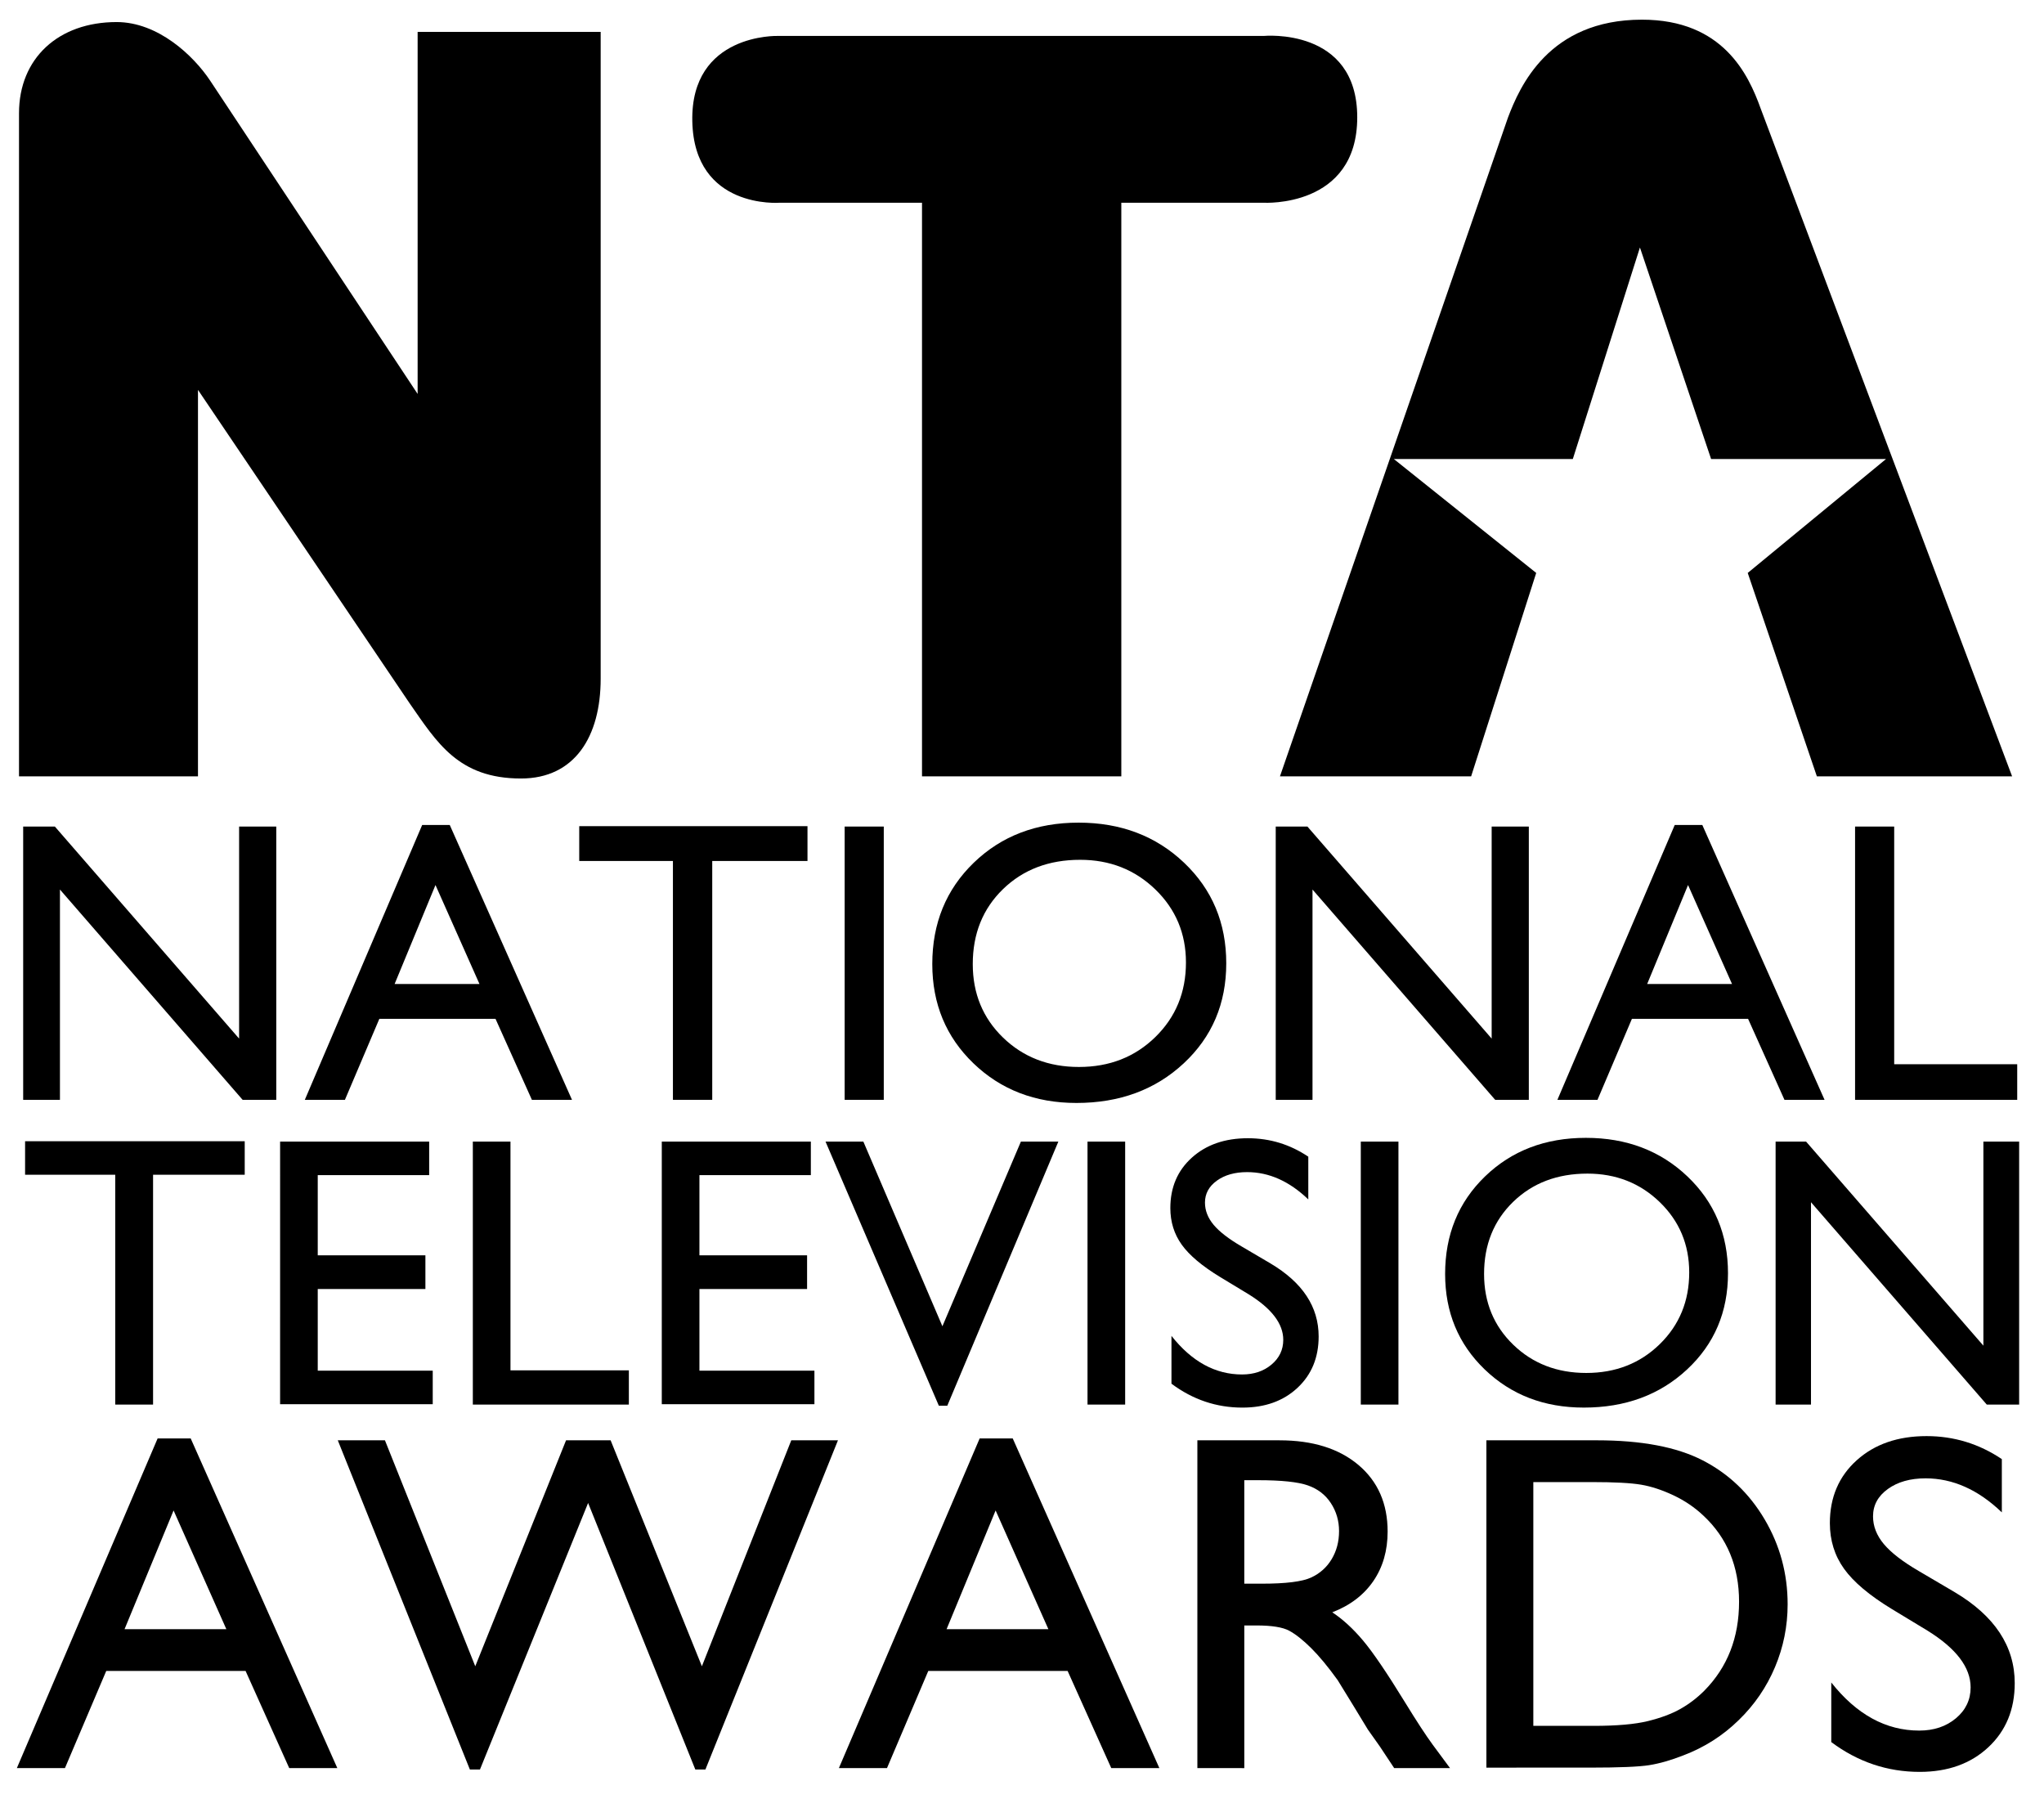 <?xml version="1.0" encoding="UTF-8" standalone="no"?>
<!-- Created with Inkscape (http://www.inkscape.org/) -->
<svg xmlns:dc="http://purl.org/dc/elements/1.1/" xmlns:cc="http://creativecommons.org/ns#" xmlns:rdf="http://www.w3.org/1999/02/22-rdf-syntax-ns#" xmlns:svg="http://www.w3.org/2000/svg" xmlns="http://www.w3.org/2000/svg" xmlns:sodipodi="http://sodipodi.sourceforge.net/DTD/sodipodi-0.dtd" xmlns:inkscape="http://www.inkscape.org/namespaces/inkscape" width="100" height="88" id="svg2" version="1.1" inkscape:version="0.47 r22583" sodipodi:docname="New document 1">
  <defs id="defs4">
    <inkscape:perspective sodipodi:type="inkscape:persp3d" inkscape:vp_x="0 : 526.18109 : 1" inkscape:vp_y="0 : 1000 : 0" inkscape:vp_z="744.09448 : 526.18109 : 1" inkscape:persp3d-origin="372.04724 : 350.78739 : 1" id="perspective10"/>
    <inkscape:perspective id="perspective2824" inkscape:persp3d-origin="0.5 : 0.33333333 : 1" inkscape:vp_z="1 : 0.5 : 1" inkscape:vp_y="0 : 1000 : 0" inkscape:vp_x="0 : 0.5 : 1" sodipodi:type="inkscape:persp3d"/>
    <inkscape:perspective id="perspective2838" inkscape:persp3d-origin="0.5 : 0.33333333 : 1" inkscape:vp_z="1 : 0.5 : 1" inkscape:vp_y="0 : 1000 : 0" inkscape:vp_x="0 : 0.5 : 1" sodipodi:type="inkscape:persp3d"/>
  </defs>
  <sodipodi:namedview id="base" pagecolor="#ffffff" bordercolor="#666666" borderopacity="1.0" inkscape:pageopacity="0.0" inkscape:pageshadow="2" inkscape:zoom="4" inkscape:cx="-15.205103" inkscape:cy="50.19091" inkscape:document-units="px" inkscape:current-layer="layer1" showgrid="false" inkscape:window-width="1920" inkscape:window-height="1000" inkscape:window-x="-8" inkscape:window-y="-8" inkscape:window-maximized="1">
    <inkscape:grid type="xygrid" id="grid2846" empspacing="5" visible="true" enabled="true" snapvisiblegridlinesonly="true"/>
  </sodipodi:namedview>
  <g inkscape:label="Layer 1" inkscape:groupmode="layer" id="layer1" transform="translate(-86,-525.332)">
    <g id="g2963" transform="matrix(0.199,0,0,0.199,69.816,490.004)">
      <path sodipodi:nodetypes="ccccccccccccc" id="path2850" d="m 130,368.362 -44,0 0,-163 c 0,-13.53 9.694,-22.411 24,-22.411 10.156,0 18.867,8.194 23,14.411 l 51,77 0,-89 45,0 0,159 c 0,14.18 -6.346,24.529 -19.589,24.529 -15.423,0 -20.682,-8.885 -27.411,-18.529 l -52,-77 0,95 z" style="fill:#000000;stroke:none"/>
      <path sodipodi:nodetypes="ccccccccccccccc" id="path2852" d="m 443,368.362 -47,0 56.06,-161.942 c 2.853,-7.509 9.966,-24.058 32.94,-24.058 19.937,0 26.178,13.478 29.175,21.822 L 576,368.362 l -48,0 -17,-50 34,-28 -43,0 -17.5,-52 -16.5,52 -44,0 35,28 -16,50 z" style="fill:#000000;stroke:none"/>
      <path sodipodi:nodetypes="cccczcczccc" id="path2858" d="m 357,368.362 -49,0 0,-141 -35,0 c 0,0 -21,1.679 -21.471,-20 -0.471,-21.679 21,-21 21,-21 l 119.471,0 c 0,0 23,-2.221 23,20 0,22.339 -23,21 -23,21 l -35,0 0,141 z" style="fill:#000000;stroke:none"/>
      <g id="flowRoot2876" style="font-size:56px;font-style:normal;font-variant:normal;font-weight:normal;font-stretch:normal;text-align:start;line-height:125%;writing-mode:lr-tb;text-anchor:start;fill:#000000;fill-opacity:1;stroke:none;font-family:Gill Sans MT;-inkscape-font-specification:Gill Sans MT" transform="matrix(2.37,0,0,2.37,-1957.463,-1162.907)">
        <g style="fill:#000000;stroke:none" transform="matrix(0.742,0,0,0.742,-45.833,49.257)" id="g2933">
          <path style="fill:#000000;stroke:none" d="m 1254.562,811.395 5.195,0 0,38.199 -4.703,0 -25.539,-29.395 0,29.395 -5.141,0 0,-38.199 4.43,0 25.758,29.641 z" id="path2885"/>
          <path style="fill:#000000;stroke:none" d="m 1280.156,811.176 3.855,0 17.09,38.418 -5.606,0 -5.086,-11.32 -16.242,0 -4.812,11.32 -5.606,0 z m 8.012,22.23 -6.152,-13.836 -5.715,13.836 z" id="path2887"/>
          <path style="fill:#000000;stroke:none" d="m 1302.113,811.34 31.91,0 0,4.867 -13.316,0 0,33.387 -5.496,0 0,-33.387 -13.098,0 z" id="path2889"/>
          <path style="fill:#000000;stroke:none" d="m 1339.219,811.395 5.469,0 0,38.199 -5.469,0 z" id="path2891"/>
          <path style="fill:#000000;stroke:none" d="m 1371.922,810.848 c 5.906,4e-5 10.823,1.869 14.752,5.605 3.928,3.737 5.893,8.422 5.893,14.055 0,5.633 -1.982,10.295 -5.947,13.986 -3.965,3.691 -8.964,5.537 -14.998,5.537 -5.76,0 -10.559,-1.846 -14.396,-5.537 -3.837,-3.691 -5.756,-8.317 -5.756,-13.877 -1e-4,-5.706 1.932,-10.427 5.797,-14.164 3.865,-3.737 8.75,-5.605 14.656,-5.605 z m 0.219,5.195 c -4.375,3e-5 -7.971,1.367 -10.787,4.102 -2.816,2.734 -4.225,6.225 -4.225,10.473 0,4.12 1.413,7.547 4.238,10.281 2.825,2.734 6.362,4.102 10.609,4.102 4.266,0 7.825,-1.395 10.678,-4.184 2.853,-2.789 4.279,-6.262 4.279,-10.418 0,-4.047 -1.427,-7.451 -4.279,-10.213 -2.853,-2.762 -6.357,-4.143 -10.514,-4.143 z" id="path2893"/>
          <path style="fill:#000000;stroke:none" d="m 1429.672,811.395 5.195,0 0,38.199 -4.703,0 -25.539,-29.395 0,29.395 -5.141,0 0,-38.199 4.43,0 25.758,29.641 z" id="path2895"/>
          <path style="fill:#000000;stroke:none" d="m 1455.266,811.176 3.856,0 17.09,38.418 -5.605,0 -5.086,-11.32 -16.242,0 -4.812,11.32 -5.605,0 z m 8.012,22.23 -6.152,-13.836 -5.715,13.836 z" id="path2897"/>
          <path style="fill:#000000;stroke:none" d="m 1480.477,811.395 5.469,0 0,33.223 17.199,0 0,4.977 -22.668,0 z" id="path2899"/>
        </g>
        <g style="fill:#000000;stroke:none" transform="matrix(0.714,0,0,0.714,-222.577,104.653)" id="g2943">
          <path style="fill:#000000;stroke:none" d="m 1520.207,811.34 31.91,0 0,4.867 -13.316,0 0,33.387 -5.496,0 0,-33.387 -13.098,0 z" id="path2901"/>
          <path style="fill:#000000;stroke:none" d="m 1557.258,811.395 21.656,0 0,4.867 -16.188,0 0,11.648 15.641,0 0,4.895 -15.641,0 0,11.867 16.707,0 0,4.867 -22.176,0 z" id="path2903"/>
          <path style="fill:#000000;stroke:none" d="m 1585.258,811.395 5.469,0 0,33.223 17.199,0 0,4.977 -22.668,0 z" id="path2905"/>
          <path style="fill:#000000;stroke:none" d="m 1612.711,811.395 21.656,0 0,4.867 -16.188,0 0,11.648 15.641,0 0,4.895 -15.641,0 0,11.867 16.707,0 0,4.867 -22.176,0 z" id="path2907"/>
          <path style="fill:#000000;stroke:none" d="m 1664.883,811.395 5.441,0 -16.133,38.363 -1.23,0 -16.461,-38.363 5.496,0 11.484,26.824 z" id="path2909"/>
          <path style="fill:#000000;stroke:none" d="m 1674.562,811.395 5.469,0 0,38.199 -5.469,0 z" id="path2911"/>
          <path style="fill:#000000;stroke:none" d="m 1697.969,833.571 -4.156,-2.516 c -2.607,-1.586 -4.462,-3.149 -5.564,-4.689 -1.103,-1.54 -1.654,-3.313 -1.654,-5.318 -1e-4,-3.008 1.044,-5.45 3.131,-7.328 2.087,-1.878 4.799,-2.816 8.135,-2.816 3.19,4e-5 6.116,0.893 8.777,2.68 l 0,6.207 c -2.753,-2.643 -5.715,-3.965 -8.887,-3.965 -1.786,3e-5 -3.254,0.415 -4.402,1.244 -1.149,0.829 -1.723,1.891 -1.723,3.186 0,1.148 0.419,2.224 1.258,3.227 0.839,1.003 2.197,2.051 4.074,3.145 l 4.184,2.461 c 4.667,2.771 7,6.307 7,10.609 0,3.063 -1.025,5.551 -3.076,7.465 -2.051,1.914 -4.717,2.871 -7.998,2.871 -3.773,0 -7.21,-1.158 -10.309,-3.473 l 0,-6.945 c 2.953,3.737 6.371,5.605 10.254,5.605 1.714,0 3.14,-0.479 4.279,-1.436 1.139,-0.957 1.709,-2.156 1.709,-3.596 0,-2.333 -1.677,-4.539 -5.031,-6.617 z" id="path2913"/>
          <path style="fill:#000000;stroke:none" d="m 1714.266,811.395 5.469,0 0,38.199 -5.469,0 z" id="path2915"/>
          <path style="fill:#000000;stroke:none" d="m 1746.969,810.848 c 5.906,4e-5 10.823,1.869 14.752,5.605 3.928,3.737 5.893,8.422 5.893,14.055 -10e-5,5.633 -1.982,10.295 -5.947,13.986 -3.965,3.691 -8.964,5.537 -14.998,5.537 -5.761,0 -10.559,-1.846 -14.396,-5.537 -3.837,-3.691 -5.756,-8.317 -5.756,-13.877 0,-5.706 1.932,-10.427 5.797,-14.164 3.865,-3.737 8.75,-5.605 14.656,-5.605 z m 0.219,5.195 c -4.375,3e-5 -7.971,1.367 -10.787,4.102 -2.816,2.734 -4.225,6.225 -4.225,10.473 0,4.12 1.413,7.547 4.238,10.281 2.825,2.734 6.362,4.102 10.609,4.102 4.266,0 7.825,-1.395 10.678,-4.184 2.853,-2.789 4.279,-6.262 4.279,-10.418 -10e-5,-4.047 -1.427,-7.451 -4.279,-10.213 -2.853,-2.762 -6.357,-4.143 -10.514,-4.143 z" id="path2917"/>
          <path style="fill:#000000;stroke:none" d="m 1804.719,811.395 5.195,0 0,38.199 -4.703,0 -25.539,-29.395 0,29.395 -5.141,0 0,-38.199 4.43,0 25.758,29.641 z" id="path2919"/>
        </g>
        <g style="fill:#000000;stroke:none" transform="matrix(0.89,0,0,0.89,-766.202,-7.172)" id="g2955">
          <path style="fill:#000000;stroke:none" d="m 1845.844,811.176 3.855,0 17.09,38.418 -5.606,0 -5.086,-11.32 -16.242,0 -4.812,11.32 -5.606,0 z m 8.012,22.23 -6.152,-13.836 -5.715,13.836 z" id="path2921"/>
          <path style="fill:#000000;stroke:none" d="m 1919.699,811.395 5.441,0 -15.449,38.363 -1.176,0 -12.496,-31.062 -12.605,31.062 -1.176,0 -15.395,-38.363 5.496,0 10.527,26.332 10.582,-26.332 5.195,0 10.637,26.332 z" id="path2923"/>
          <path style="fill:#000000;stroke:none" d="m 1941.656,811.176 3.855,0 17.09,38.418 -5.606,0 -5.086,-11.32 -16.242,0 -4.812,11.32 -5.606,0 z m 8.012,22.23 -6.152,-13.836 -5.715,13.836 z" id="path2925"/>
          <path style="fill:#000000;stroke:none" d="m 1967.031,849.594 0,-38.199 9.57,0 c 3.865,4e-5 6.932,0.957 9.201,2.871 2.269,1.914 3.404,4.503 3.404,7.766 0,2.224 -0.556,4.147 -1.668,5.77 -1.112,1.622 -2.707,2.835 -4.785,3.637 1.221,0.802 2.415,1.896 3.582,3.281 1.167,1.385 2.807,3.801 4.922,7.246 1.331,2.169 2.397,3.801 3.199,4.895 l 2.023,2.734 -6.508,0 -1.668,-2.516 c -0.055,-0.091 -0.164,-0.246 -0.328,-0.465 l -1.066,-1.504 -1.695,-2.789 -1.832,-2.98 c -1.13,-1.568 -2.165,-2.816 -3.103,-3.746 -0.939,-0.93 -1.786,-1.6 -2.543,-2.01 -0.756,-0.41 -2.028,-0.615 -3.814,-0.615 l -1.422,0 0,16.625 z m 7.109,-33.551 -1.641,0 0,12.059 2.078,0 c 2.771,2e-5 4.671,-0.237 5.701,-0.711 1.03,-0.474 1.832,-1.189 2.406,-2.146 0.574,-0.957 0.861,-2.046 0.861,-3.268 0,-1.203 -0.319,-2.292 -0.957,-3.268 -0.638,-0.975 -1.536,-1.663 -2.693,-2.064 -1.158,-0.401 -3.076,-0.602 -5.756,-0.602 z" id="path2927"/>
          <path style="fill:#000000;stroke:none" d="m 2000.719,849.539 0,-38.145 12.879,0 c 5.195,4e-5 9.306,0.779 12.332,2.338 3.026,1.559 5.432,3.851 7.219,6.877 1.786,3.026 2.68,6.326 2.68,9.898 0,2.552 -0.492,4.995 -1.476,7.328 -0.984,2.333 -2.388,4.384 -4.211,6.152 -1.859,1.823 -4.019,3.199 -6.48,4.129 -1.44,0.565 -2.762,0.943 -3.965,1.135 -1.203,0.191 -3.5,0.287 -6.891,0.287 z m 12.305,-33.277 -6.836,0 0,28.41 7,0 c 2.734,10e-6 4.858,-0.187 6.371,-0.561 1.513,-0.374 2.775,-0.848 3.787,-1.422 1.012,-0.574 1.937,-1.281 2.775,-2.119 2.698,-2.734 4.047,-6.189 4.047,-10.363 -10e-5,-4.102 -1.385,-7.447 -4.156,-10.035 -1.021,-0.966 -2.192,-1.759 -3.514,-2.379 -1.322,-0.62 -2.575,-1.03 -3.76,-1.23 -1.185,-0.2 -3.09,-0.301 -5.715,-0.301 z" id="path2929"/>
          <path style="fill:#000000;stroke:none" d="m 2052.125,833.571 -4.156,-2.516 c -2.607,-1.586 -4.462,-3.149 -5.564,-4.689 -1.103,-1.54 -1.654,-3.313 -1.654,-5.318 0,-3.008 1.044,-5.45 3.131,-7.328 2.087,-1.878 4.799,-2.816 8.135,-2.816 3.19,4e-5 6.116,0.893 8.777,2.68 l 0,6.207 c -2.753,-2.643 -5.715,-3.965 -8.887,-3.965 -1.786,3e-5 -3.254,0.415 -4.402,1.244 -1.148,0.829 -1.723,1.891 -1.723,3.186 -1e-4,1.148 0.419,2.224 1.258,3.227 0.839,1.003 2.197,2.051 4.074,3.145 l 4.184,2.461 c 4.667,2.771 7,6.307 7,10.609 0,3.063 -1.025,5.551 -3.076,7.465 -2.051,1.914 -4.717,2.871 -7.998,2.871 -3.773,0 -7.21,-1.158 -10.309,-3.473 l 0,-6.945 c 2.953,3.737 6.371,5.605 10.254,5.605 1.714,0 3.14,-0.479 4.279,-1.436 1.139,-0.957 1.709,-2.156 1.709,-3.596 -1e-4,-2.333 -1.677,-4.539 -5.031,-6.617 z" id="path2931"/>
        </g>
      </g>
    </g>
  </g>
</svg>